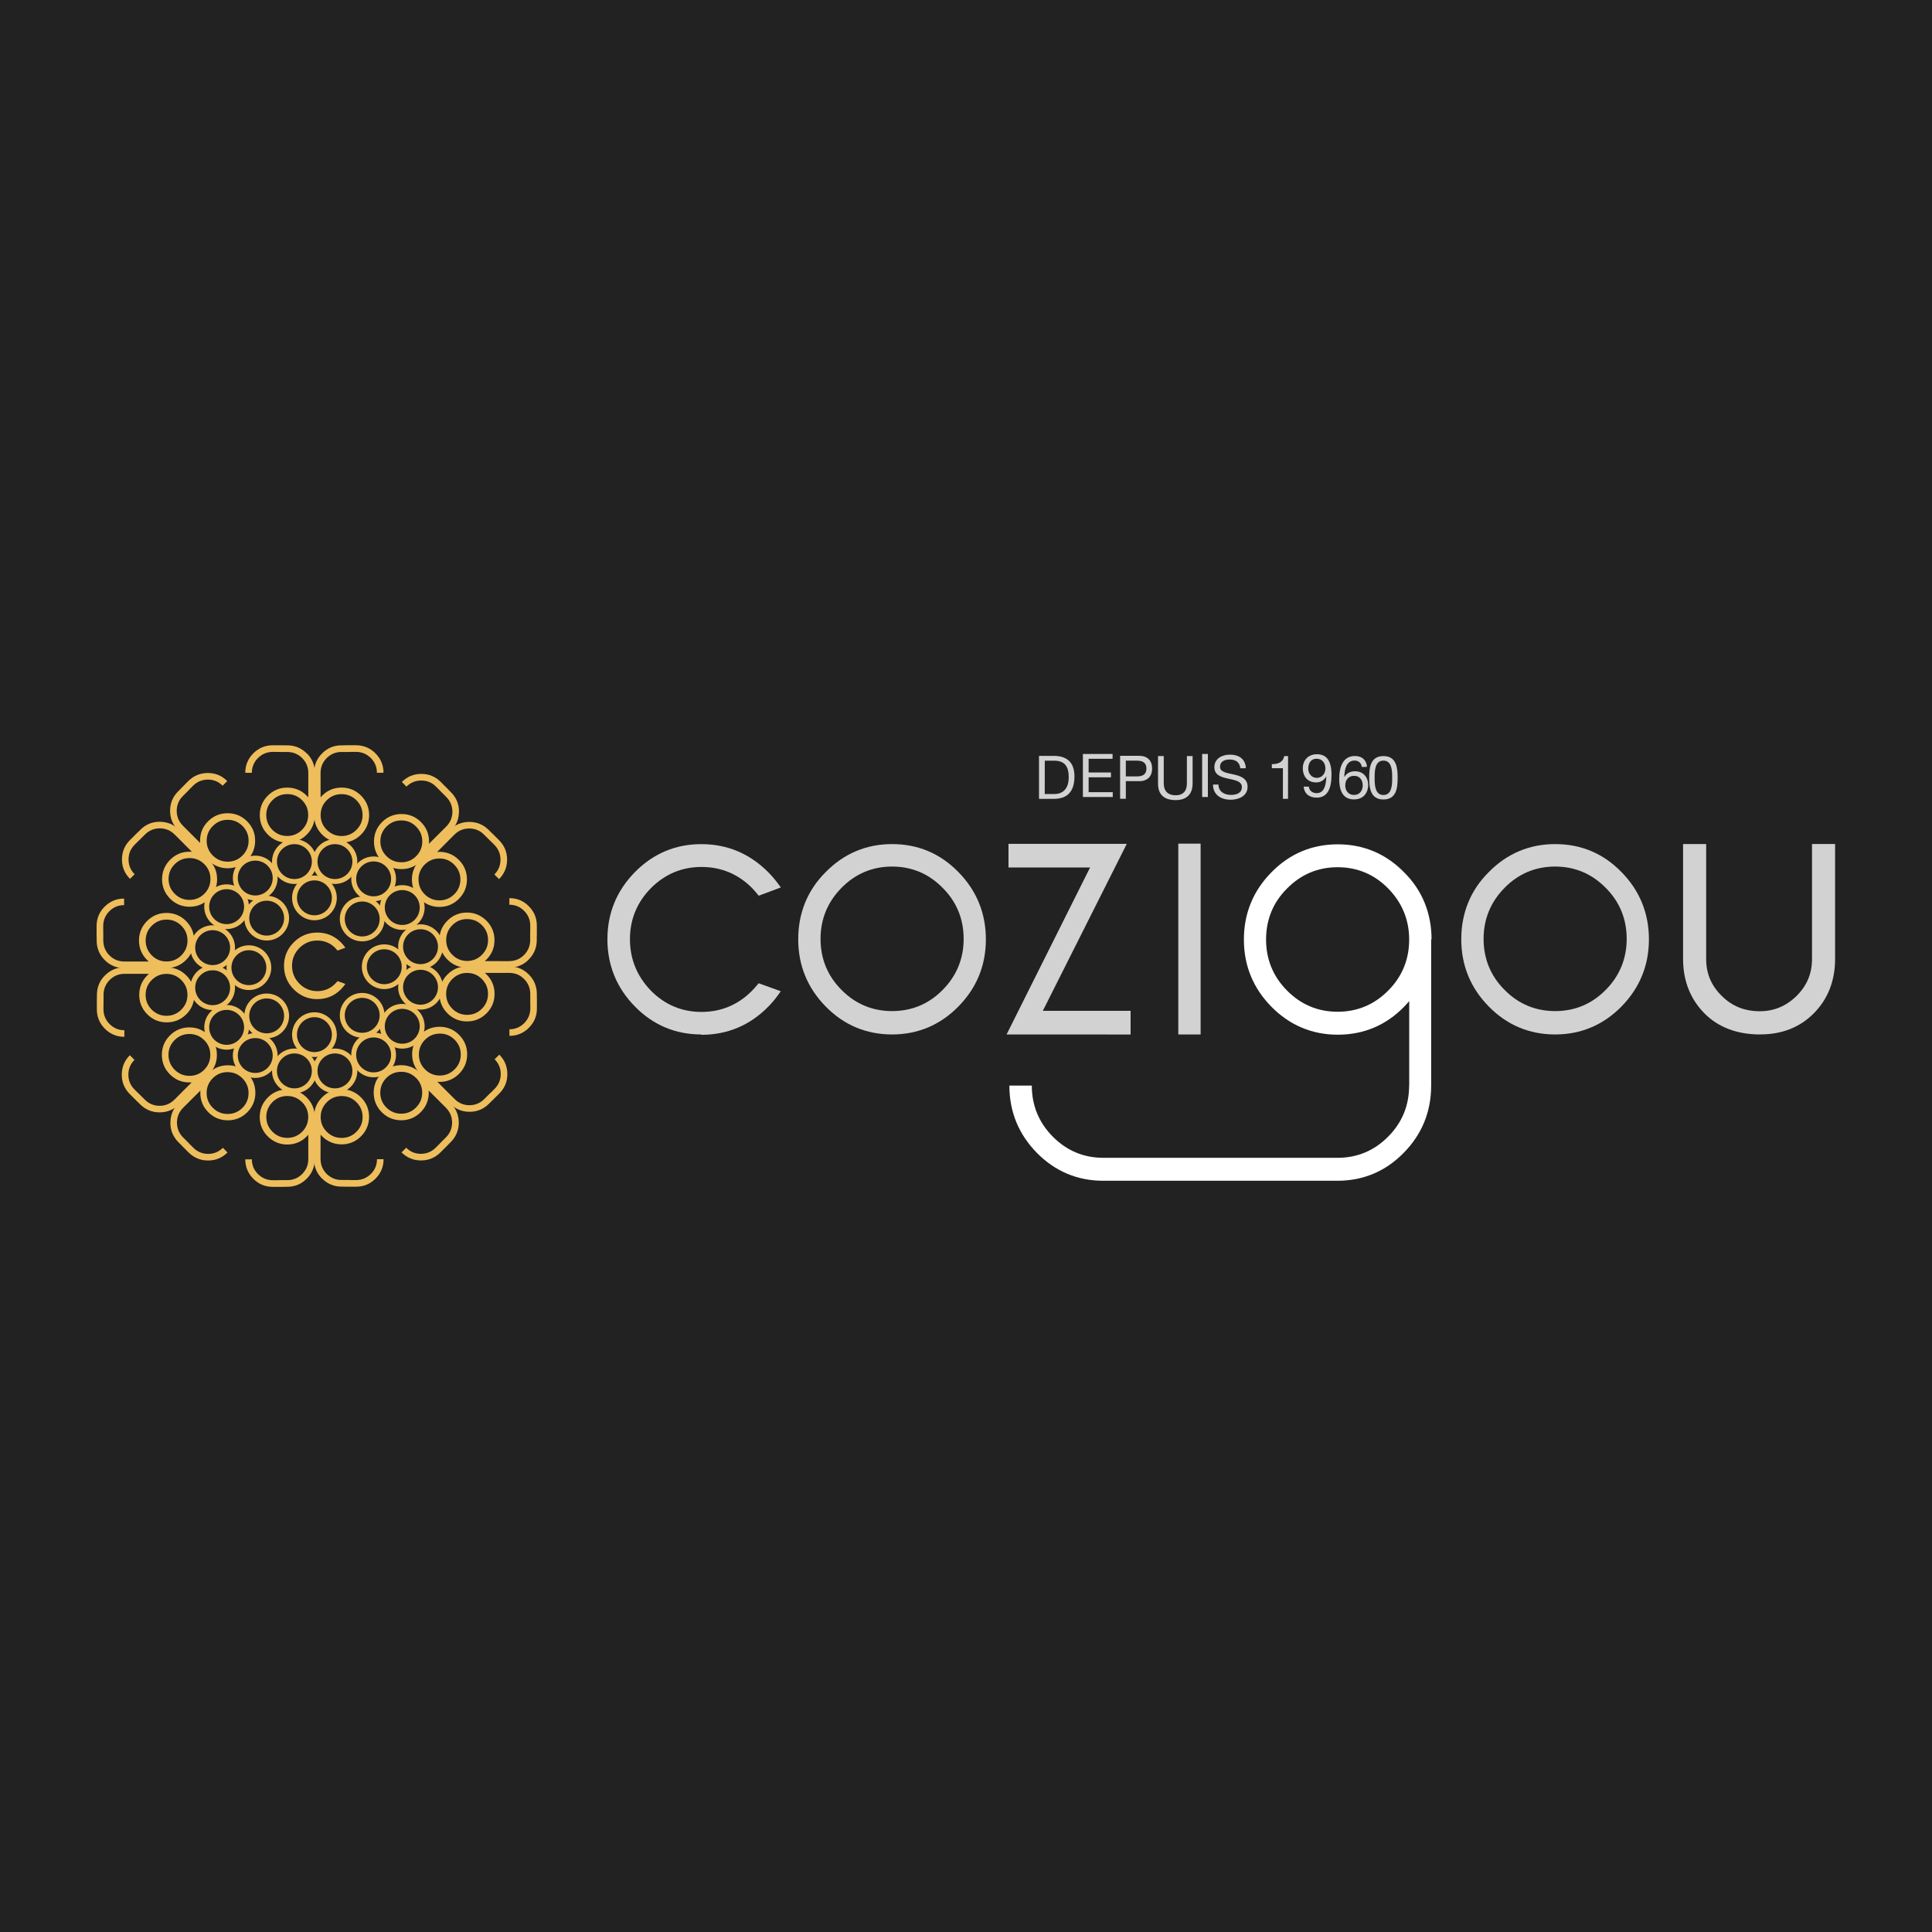 <svg xmlns="http://www.w3.org/2000/svg" xmlns:svg="http://www.w3.org/2000/svg" width="120" height="120" version="1.1" viewBox="0 0 1000 1000" id="svg3528">
  <rect x="0" y="0" width="1000" height="1000" fill="#808080" stroke="none"/>
  <defs id="defs20">
    <clipPath id="clipPath16">
      <path d="m 674,437 c -7.2,-2.29 -17.6,-8.99 -23.4,-20.3 -0.234,-0.461 -0.452,-0.929 -0.664,-1.4 h -109 c -7.28,0 -13.2,-5.9 -13.2,-13.2 v -147 c 0,-7.28 5.9,-13.2 13.2,-13.2 h 191 v 160 c 0,7.28 -5.9,13.2 -13.2,13.2 h -29.6 c -0.161,7.42 -2.57,15.3 -8.38,20.2 -1.38,1.22 -3.16,1.86 -4.94,1.86 -0.759,0 -1.52,-0.117 -2.25,-0.356" id="path2"/>
    </clipPath>
    <clipPath id="clipPath2944">
      <path d="M 0,595 H 842 V 0 H 0 Z" id="path5"/>
    </clipPath>
    <clipPath id="clipPath3032">
      <path d="m 113,228 h -1.3 c -0.609,0 -1.16,-0.246 -1.56,-0.646 -0.398,-0.399 -0.644,-0.949 -0.644,-1.56 v -21.8 c 0,-0.609 0.246,-1.16 0.644,-1.56 0.4,-0.4 0.951,-0.648 1.56,-0.648 h 28.8 v 24 c 0,0.609 -0.246,1.16 -0.645,1.56 -0.399,0.4 -0.949,0.645 -1.56,0.645 z" id="path8"/>
    </clipPath>
    <clipPath id="clipPath3150">
      <path d="m 278,228 h -1.3 c -0.61,0 -1.16,-0.246 -1.56,-0.646 -0.398,-0.399 -0.644,-0.949 -0.644,-1.56 v -21.8 c 0,-0.609 0.246,-1.16 0.644,-1.56 0.399,-0.4 0.95,-0.648 1.56,-0.648 h 28.7 v 24 c 0,0.609 -0.245,1.16 -0.644,1.56 -0.399,0.4 -0.95,0.645 -1.56,0.645 z" id="path11"/>
    </clipPath>
    <clipPath id="clipPath3268">
      <path d="m 430,228 h -1.3 c -0.608,0 -1.16,-0.246 -1.56,-0.646 -0.398,-0.399 -0.645,-0.949 -0.645,-1.56 v -21.8 c 0,-0.609 0.247,-1.16 0.645,-1.56 0.398,-0.4 0.95,-0.648 1.56,-0.648 h 28.8 v 24 c 0,0.609 -0.248,1.16 -0.646,1.56 -0.398,0.4 -0.949,0.645 -1.56,0.645 z" id="path14"/>
    </clipPath>
    <clipPath id="clipPath3386">
      <path d="M 0,595 H 842 V 0 H 0 Z" id="path17"/>
    </clipPath>
    <clipPath id="clipPath18">
      <path d="M 0,125 H 403 V 0 H 0 Z" id="path10922"/>
    </clipPath>
  </defs>
  <rect style="fill:#222222;fill-opacity:1;stroke:none;stroke-width:0;stroke-linecap:round;stroke-linejoin:bevel" id="rect4369" width="1000" height="1000" x="0.002" y="0"/>
  <style id="style10173">.st0{fill:#fff}.st1{stroke:#fcc62b}.st1,.st2{fill:#fcc62b}.st3{fill:#fccc33}</style>
  <g clip-path="url(#clipPath18)" id="g11157" transform="matrix(2.469,0,0,-2.469,4.982,647.033)">
    <g transform="translate(48.9,75.4)" id="g10931">
      <path d="m 0,0 c 1.43,-1.42 3.75,-1.42 5.18,0 1.43,1.43 1.43,3.75 0,5.18 C 3.76,6.6 1.43,6.6 0,5.18 -1.42,3.75 -1.42,1.43 0,0 m -0.729,-0.727 c -1.83,1.83 -1.83,4.8 0,6.64 1.83,1.83 4.81,1.83 6.64,0 1.83,-1.83 1.83,-4.81 0,-6.64 -1.83,-1.83 -4.81,-1.83 -6.64,0" style="fill:#eebe5c" id="path10929"/>
    </g>
    <g transform="translate(42.9,69.4)" id="g10935">
      <path d="m 0,0 c 1.43,-1.43 3.75,-1.43 5.18,0 1.43,1.42 1.43,3.75 0,5.18 C 3.76,6.61 1.43,6.61 0,5.18 -1.42,3.75 -1.42,1.43 0,0 m -0.728,-0.732 c -1.83,1.83 -1.83,4.81 0,6.63 1.83,1.83 4.81,1.83 6.63,0 1.83,-1.82 1.83,-4.8 0,-6.63 -1.83,-1.83 -4.8,-1.83 -6.63,0" style="fill:#eebe5c" id="path10933"/>
    </g>
    <g transform="translate(51.3,67)" id="g10939">
      <path d="M 0,0 C 1.43,-1.43 3.75,-1.43 5.17,0 6.6,1.42 6.6,3.75 5.17,5.17 3.75,6.6 1.42,6.6 0,5.17 -1.42,3.74 -1.42,1.42 0,0 m -0.729,-0.732 c -1.83,1.83 -1.83,4.8 0,6.63 1.83,1.83 4.8,1.83 6.64,0 1.83,-1.83 1.83,-4.8 0,-6.63 -1.83,-1.83 -4.8,-1.83 -6.64,0" style="fill:#eebe5c" id="path10937"/>
    </g>
    <g transform="translate(42.6,82.7)" id="g10943">
      <path d="M 0,0 C -0.858,0.85 -1.29,1.89 -1.29,3.09 -1.29,4.3 -0.854,5.35 0,6.2 0.853,7.055 1.9,7.5 3.1,7.5 4.3,7.503 5.35,7.072 6.21,6.22 7.063,5.369 7.5,4.32 7.5,3.12 7.5,1.91 7.07,0.87 6.21,0.01 5.358,-0.843 4.31,-1.28 3.11,-1.28 1.9,-1.28 0.86,-0.855 0,0.01 m -7.25,5.28 6.27,-6.25 h 0.008 c 1.12,-1.12 2.5,-1.7 4.08,-1.7 1.59,0 2.96,0.575 4.08,1.7 1.12,1.12 1.68,2.49 1.68,4.08 0,1.59 -0.572,2.96 -1.7,4.08 -1.12,1.12 -2.5,1.68 -4.08,1.68 -1.59,0 -2.96,-0.57 -4.08,-1.69 -1.13,-1.12 -1.69,-2.5 -1.68,-4.08 0,-0.154 0.004,-0.311 0.017,-0.464 l -3.63,3.62 0.003,0.003 c -0.853,0.855 -1.29,1.9 -1.29,3.1 0,1.2 0.433,2.25 1.28,3.1 l 1.28,1.28 -0.009,0.014 0.862,0.867 c 0.858,0.855 1.9,1.29 3.11,1.3 1.2,0.003 2.25,-0.427 3.1,-1.28 l 0.969,0.974 c -1.12,1.12 -2.49,1.69 -4.07,1.69 -1.59,0 -2.96,-0.572 -4.09,-1.69 l -1.53,-1.54 0.012,-0.009 -0.619,-0.614 c -1.12,-1.12 -1.69,-2.5 -1.68,-4.08 0.003,-1.59 0.572,-2.95 1.69,-4.08" style="fill:#eebe5c" id="path10941"/>
    </g>
    <g transform="translate(42.1,77.8)" id="g10947">
      <path d="m 0,0 c 0.002,-1.21 -0.43,-2.26 -1.29,-3.11 -0.855,-0.85 -1.9,-1.29 -3.11,-1.28 -1.21,0 -2.25,0.437 -3.1,1.29 -0.855,0.853 -1.28,1.9 -1.28,3.1 0.003,1.21 0.44,2.25 1.3,3.1 0.853,0.852 1.89,1.28 3.1,1.28 1.21,0 2.25,-0.433 3.1,-1.28 C -0.427,2.242 0,1.2 0,-0.01 m -10.6,12 c -1.6,0.01 -2.97,-0.555 -4.09,-1.68 l -0.618,-0.619 -0.013,0.012 -1.53,-1.53 c -1.13,-1.12 -1.7,-2.5 -1.7,-4.08 -0.002,-1.58 0.566,-2.95 1.69,-4.08 l 0.974,0.974 c -0.851,0.855 -1.28,1.9 -1.28,3.1 0.002,1.21 0.439,2.25 1.29,3.1 l 0.867,0.865 0.013,-0.009 1.28,1.28 c 0.856,0.85 1.9,1.28 3.1,1.29 1.21,0 2.25,-0.434 3.1,-1.29 l 0.006,0.004 3.62,-3.63 C -4.04,5.712 -4.2,5.712 -4.354,5.712 c -1.59,0.007 -2.96,-0.558 -4.09,-1.68 -1.12,-1.12 -1.69,-2.49 -1.7,-4.08 0,-1.59 0.569,-2.96 1.68,-4.08 1.12,-1.13 2.5,-1.7 4.08,-1.7 1.59,0 2.96,0.563 4.08,1.68 1.12,1.12 1.7,2.5 1.7,4.09 0,1.58 -0.573,2.96 -1.69,4.08 -0.002,0.003 -0.004,0.003 -0.004,0.003 l -6.26,6.27 c -1.12,1.12 -2.49,1.69 -4.07,1.69" style="fill:#eebe5c" id="path10945"/>
    </g>
    <g transform="translate(78.9,80.4)" id="g10951">
      <path d="m 0,0 c -1.43,1.43 -3.75,1.43 -5.18,0 -1.43,-1.42 -1.43,-3.75 0,-5.18 1.42,-1.42 3.75,-1.42 5.18,0 1.43,1.43 1.43,3.75 0,5.18 m -5.91,-5.9 c -1.83,1.83 -1.83,4.81 0,6.64 1.83,1.83 4.81,1.83 6.64,0 1.83,-1.83 1.83,-4.81 0,-6.64 -1.83,-1.83 -4.81,-1.83 -6.64,0" style="fill:#eebe5c" id="path10949"/>
    </g>
    <g transform="translate(84.9,74.4)" id="g10955">
      <path d="m 0,0 c -1.43,1.42 -3.75,1.42 -5.18,0 -1.43,-1.43 -1.43,-3.75 0,-5.18 1.42,-1.42 3.75,-1.42 5.18,0 1.43,1.43 1.43,3.75 0,5.18 m -5.91,-5.91 c -1.83,1.83 -1.83,4.81 0,6.64 1.83,1.83 4.81,1.83 6.64,0 1.83,-1.83 1.83,-4.81 0,-6.64 -1.83,-1.83 -4.8,-1.83 -6.64,0" style="fill:#eebe5c" id="path10953"/>
    </g>
    <g transform="translate(76.5,72)" id="g10959">
      <path d="m 0,0 c -1.43,1.43 -3.75,1.43 -5.18,0 -1.42,-1.42 -1.42,-3.75 0,-5.18 1.43,-1.43 3.75,-1.43 5.18,0 1.43,1.43 1.43,3.75 0,5.18 m -5.91,-5.91 c -1.83,1.83 -1.83,4.8 0,6.63 1.83,1.83 4.8,1.83 6.64,0 1.83,-1.83 1.83,-4.8 0,-6.63 -1.83,-1.83 -4.8,-1.83 -6.64,0" style="fill:#eebe5c" id="path10957"/>
    </g>
    <g transform="translate(82.1,81.3)" id="g10963">
      <path d="m 0,0 c -1.2,-0.003 -2.25,0.432 -3.1,1.29 -0.855,0.857 -1.28,1.9 -1.28,3.1 0.002,1.21 0.437,2.25 1.29,3.1 0.86,0.855 1.9,1.28 3.11,1.28 C 1.23,8.768 2.27,8.333 3.12,7.47 3.973,6.615 4.41,5.57 4.41,4.37 4.41,3.17 3.978,2.12 3.12,1.27 2.267,0.417 1.22,-0.01 0.01,-0.01 m 12.1,10.6 c 0.004,1.59 -0.561,2.96 -1.69,4.09 l -0.617,0.615 0.01,0.008 -1.53,1.53 c -1.12,1.12 -2.5,1.7 -4.08,1.69 -1.58,0.003 -2.95,-0.57 -4.08,-1.69 l 0.974,-0.976 c 0.852,0.858 1.9,1.28 3.1,1.28 1.21,0 2.25,-0.438 3.1,-1.29 l 0.865,-0.87 -0.009,-0.005 1.28,-1.28 c 0.85,-0.856 1.28,-1.9 1.29,-3.1 0,-1.2 -0.438,-2.25 -1.29,-3.1 L 9.435,7.489 5.805,3.869 c 0.012,0.151 0.02,0.314 0.02,0.463 0.005,1.59 -0.563,2.96 -1.69,4.09 -1.12,1.12 -2.49,1.69 -4.07,1.69 -1.59,0 -2.96,-0.563 -4.08,-1.68 -1.13,-1.12 -1.7,-2.5 -1.7,-4.09 -0.005,-1.59 0.565,-2.96 1.68,-4.08 1.12,-1.13 2.5,-1.7 4.08,-1.7 1.59,0 2.96,0.573 4.08,1.7 H 4.13 l 6.27,6.26 c 1.12,1.12 1.69,2.49 1.69,4.08" style="fill:#eebe5c" id="path10961"/>
    </g>
    <g transform="translate(87,80.8)" id="g10967">
      <path d="M 0,0 C 0.853,0.858 1.9,1.29 3.1,1.29 4.3,1.29 5.35,0.855 6.2,0 7.058,-0.857 7.49,-1.9 7.5,-3.1 7.502,-4.3 7.072,-5.35 6.22,-6.2 5.368,-7.053 4.33,-7.49 3.12,-7.49 1.91,-7.494 0.86,-7.062 0.01,-6.21 c -0.85,0.852 -1.29,1.9 -1.29,3.1 C -1.283,-1.9 -0.852,-0.86 0,0 M 5.29,7.25 -0.97,0.98 c 0,0 -0.003,-0.006 -0.005,-0.006 -1.12,-1.12 -1.69,-2.5 -1.69,-4.08 0,-1.58 0.57,-2.96 1.69,-4.08 1.13,-1.12 2.5,-1.68 4.08,-1.68 1.58,0 2.96,0.572 4.08,1.7 1.12,1.12 1.69,2.49 1.69,4.08 -0.01,1.59 -0.577,2.96 -1.7,4.08 -1.12,1.12 -2.5,1.69 -4.08,1.69 -0.16,0 -0.312,-0.01 -0.467,-0.02 l 3.62,3.63 V 6.291 c 0.857,0.855 1.9,1.29 3.11,1.29 1.21,-0.003 2.25,-0.433 3.1,-1.29 l 1.28,-1.28 0.009,0.01 0.868,-0.865 c 0.852,-0.856 1.29,-1.9 1.29,-3.11 0.005,-1.2 -0.43,-2.25 -1.28,-3.11 l 0.976,-0.971 c 1.12,1.12 1.69,2.5 1.69,4.08 0.003,1.59 -0.57,2.96 -1.7,4.09 l -1.53,1.53 -0.01,-0.011 -0.613,0.613 c -1.13,1.13 -2.5,1.69 -4.09,1.69 -1.58,0 -2.95,-0.574 -4.07,-1.7" style="fill:#eebe5c" id="path10965"/>
    </g>
    <g transform="translate(48.9,38.2)" id="g10971">
      <path d="m 0,0 c 1.43,-1.43 3.75,-1.43 5.18,0 1.43,1.43 1.43,3.75 0,5.18 C 3.76,6.6 1.43,6.6 0,5.18 -1.42,3.75 -1.42,1.43 0,0 m 5.91,5.91 c 1.83,-1.83 1.83,-4.81 0,-6.64 -1.83,-1.84 -4.81,-1.84 -6.64,0 -1.83,1.83 -1.83,4.81 0,6.64 1.83,1.83 4.81,1.83 6.64,0" style="fill:#eebe5c" id="path10969"/>
    </g>
    <g transform="translate(42.9,44.1)" id="g10975">
      <path d="m 0,0 c 1.43,-1.43 3.75,-1.43 5.18,0 1.43,1.43 1.43,3.75 0,5.18 C 3.76,6.61 1.43,6.61 0,5.18 -1.42,3.75 -1.42,1.43 0,0 m 5.91,5.91 c 1.83,-1.83 1.83,-4.8 0,-6.63 -1.83,-1.83 -4.8,-1.83 -6.63,0 -1.83,1.83 -1.83,4.8 0,6.63 1.83,1.83 4.81,1.83 6.63,0" style="fill:#eebe5c" id="path10973"/>
    </g>
    <g transform="translate(51.3,46.5)" id="g10979">
      <path d="M 0,0 C 1.43,-1.42 3.75,-1.42 5.17,0 6.6,1.43 6.6,3.75 5.17,5.18 3.75,6.61 1.42,6.61 0,5.18 -1.42,3.75 -1.42,1.43 0,0 m 5.91,5.91 c 1.83,-1.83 1.83,-4.81 0,-6.64 -1.83,-1.83 -4.8,-1.83 -6.64,0 -1.83,1.83 -1.83,4.81 0,6.64 1.83,1.83 4.8,1.83 6.64,0" style="fill:#eebe5c" id="path10977"/>
    </g>
    <g transform="translate(45.7,37.3)" id="g10983">
      <path d="M 0,0 C 1.21,0 2.25,-0.435 3.1,-1.29 3.955,-2.146 4.39,-3.19 4.39,-4.39 4.387,-5.6 3.955,-6.65 3.1,-7.5 2.242,-8.348 1.2,-8.77 -0.01,-8.77 c -1.2,0 -2.25,0.437 -3.1,1.3 -0.856,0.852 -1.29,1.9 -1.29,3.1 0,1.21 0.433,2.25 1.29,3.1 0.852,0.853 1.9,1.28 3.11,1.28 m -12,-10.6 c -0.007,-1.58 0.559,-2.96 1.68,-4.09 l 0.618,-0.614 -0.012,-0.01 1.53,-1.53 c 1.13,-1.12 2.5,-1.69 4.09,-1.69 1.58,-0.004 2.96,0.569 4.07,1.69 l -0.969,0.976 c -0.854,-0.853 -1.9,-1.28 -3.1,-1.28 -1.2,0.008 -2.25,0.443 -3.11,1.3 l -0.862,0.865 0.009,0.01 -1.28,1.28 c -0.851,0.853 -1.28,1.9 -1.28,3.1 0,1.21 0.432,2.25 1.28,3.1 l -0.002,0.004 3.63,3.62 c -0.012,-0.154 -0.016,-0.311 -0.016,-0.468 -0.008,-1.58 0.557,-2.96 1.68,-4.08 1.12,-1.12 2.49,-1.69 4.08,-1.69 1.58,0 2.96,0.565 4.08,1.68 1.12,1.12 1.7,2.5 1.7,4.08 0.002,1.59 -0.565,2.97 -1.68,4.09 -1.12,1.12 -2.5,1.69 -4.08,1.69 -1.58,0 -2.96,-0.57 -4.08,-1.69 h -0.007 l -6.27,-6.26 c -1.12,-1.12 -1.69,-2.5 -1.69,-4.08" style="fill:#eebe5c" id="path10981"/>
    </g>
    <g transform="translate(40.8,37.8)" id="g10987">
      <path d="m 0,0 c -0.853,-0.853 -1.9,-1.28 -3.1,-1.28 -1.21,0.003 -2.25,0.433 -3.1,1.28 -0.857,0.857 -1.29,1.9 -1.3,3.1 -0.004,1.21 0.425,2.25 1.28,3.11 0.85,0.853 1.9,1.29 3.1,1.29 1.21,0.001 2.25,-0.436 3.11,-1.29 C 0.845,5.365 1.28,4.31 1.27,3.11 1.272,1.9 0.845,0.86 -0.01,0 m -5.29,-7.24 6.26,6.27 c 0,0 0.002,0 0.005,0.003 1.12,1.12 1.69,2.5 1.69,4.08 0,1.58 -0.572,2.96 -1.7,4.08 -1.12,1.12 -2.49,1.69 -4.08,1.69 -1.58,-0.003 -2.96,-0.57 -4.08,-1.7 -1.12,-1.12 -1.68,-2.49 -1.68,-4.08 0.007,-1.59 0.572,-2.96 1.7,-4.08 1.12,-1.12 2.5,-1.69 4.09,-1.68 0.155,0 0.314,0 0.464,0.016 l -3.62,-3.63 -0.005,0.005 c -0.853,-0.858 -1.9,-1.29 -3.1,-1.29 -1.21,0 -2.25,0.435 -3.1,1.29 l -1.28,1.27 -0.012,-0.008 -0.868,0.868 c -0.855,0.855 -1.29,1.9 -1.29,3.1 -0.002,1.21 0.427,2.25 1.28,3.11 L -15.6,3.046 c -1.12,-1.12 -1.69,-2.49 -1.69,-4.08 -0.003,-1.59 0.568,-2.96 1.7,-4.08 l 1.53,-1.53 0.012,0.004 0.619,-0.611 c 1.12,-1.12 2.5,-1.69 4.09,-1.68 1.58,0 2.95,0.567 4.07,1.69" style="fill:#eebe5c" id="path10985"/>
    </g>
    <g transform="translate(78.9,43.5)" id="g10991">
      <path d="m 0,0 c -1.43,1.43 -3.75,1.43 -5.18,0 -1.43,-1.42 -1.43,-3.75 0,-5.18 1.42,-1.43 3.75,-1.43 5.18,0 1.43,1.42 1.43,3.75 0,5.18 m 0.727,0.731 c 1.83,-1.83 1.83,-4.81 0,-6.64 -1.83,-1.83 -4.81,-1.83 -6.64,0 -1.83,1.83 -1.83,4.81 0,6.64 1.83,1.83 4.81,1.83 6.64,0" style="fill:#eebe5c" id="path10989"/>
    </g>
    <g transform="translate(84.9,49.5)" id="g10995">
      <path d="m 0,0 c -1.43,1.43 -3.75,1.43 -5.18,0 -1.43,-1.43 -1.43,-3.75 0,-5.17 1.42,-1.43 3.75,-1.43 5.18,0 1.43,1.42 1.43,3.75 0,5.17 m 0.729,0.732 c 1.83,-1.83 1.83,-4.81 0,-6.63 -1.83,-1.83 -4.8,-1.83 -6.64,0 -1.83,1.83 -1.83,4.81 0,6.63 1.83,1.83 4.81,1.83 6.64,0" style="fill:#eebe5c" id="path10993"/>
    </g>
    <g transform="translate(76.5,51.8)" id="g10999">
      <path d="m 0,0 c -1.43,1.43 -3.75,1.43 -5.18,0 -1.42,-1.42 -1.42,-3.75 0,-5.18 1.43,-1.43 3.75,-1.43 5.18,0 1.43,1.43 1.43,3.75 0,5.18 m 0.729,0.734 c 1.83,-1.83 1.83,-4.81 0,-6.64 -1.83,-1.83 -4.8,-1.83 -6.64,0 -1.83,1.83 -1.83,4.8 0,6.64 1.83,1.83 4.8,1.83 6.64,0" style="fill:#eebe5c" id="path10997"/>
    </g>
    <g transform="translate(85.2,36.1)" id="g11003">
      <path d="m 0,0 c 0.855,-0.855 1.29,-1.9 1.29,-3.11 0,-1.2 -0.435,-2.24 -1.29,-3.1 -0.853,-0.862 -1.89,-1.3 -3.1,-1.3 -1.2,0 -2.25,0.428 -3.11,1.28 -0.851,0.853 -1.29,1.9 -1.29,3.11 0,1.2 0.43,2.25 1.28,3.1 0.853,0.858 1.9,1.29 3.1,1.29 1.21,0.004 2.26,-0.428 3.11,-1.28 M 7.24,-5.3 0.97,0.96 H 0.964 c -1.12,1.12 -2.5,1.7 -4.08,1.7 -1.58,0 -2.96,-0.573 -4.08,-1.7 -1.12,-1.12 -1.69,-2.49 -1.68,-4.08 0,-1.58 0.572,-2.96 1.7,-4.09 1.12,-1.12 2.5,-1.68 4.08,-1.68 1.58,0.003 2.96,0.573 4.07,1.69 1.13,1.13 1.69,2.5 1.69,4.09 0,0.152 -0.007,0.311 -0.02,0.464 l 3.63,-3.62 -0.002,-0.005 c 0.852,-0.853 1.29,-1.9 1.29,-3.1 -0.005,-1.2 -0.438,-2.25 -1.29,-3.1 l -1.28,-1.28 0.009,-0.009 -0.864,-0.865 c -0.856,-0.853 -1.9,-1.29 -3.1,-1.3 -1.2,-0.002 -2.25,0.424 -3.1,1.28 l -0.974,-0.977 c 1.12,-1.12 2.49,-1.69 4.08,-1.69 1.59,-0.002 2.96,0.568 4.09,1.7 l 1.53,1.52 -0.009,0.012 0.616,0.616 c 1.12,1.12 1.69,2.5 1.69,4.08 -0.006,1.58 -0.575,2.96 -1.69,4.08" style="fill:#eebe5c" id="path11001"/>
    </g>
    <g transform="translate(85.8,41)" id="g11007">
      <path d="M 0,0 C -0.002,1.21 0.437,2.25 1.29,3.1 2.142,3.953 3.19,4.38 4.4,4.38 5.61,4.38 6.65,3.945 7.5,3.09 8.353,2.232 8.78,1.19 8.78,-0.02 8.775,-1.23 8.341,-2.27 7.48,-3.12 6.627,-3.971 5.58,-4.41 4.38,-4.41 3.17,-4.41 2.13,-3.977 1.28,-3.12 0.425,-2.265 0,-1.22 0,-0.01 m 10.6,-12 c 1.59,-0.008 2.97,0.558 4.09,1.69 l 0.613,0.614 0.01,-0.005 1.53,1.52 c 1.13,1.12 1.7,2.5 1.7,4.08 0.002,1.59 -0.568,2.96 -1.69,4.08 l -0.976,-0.97 c 0.851,-0.857 1.29,-1.9 1.28,-3.11 -0.003,-1.2 -0.443,-2.25 -1.3,-3.1 l -0.867,-0.867 -0.01,0.014 -1.28,-1.28 c -0.853,-0.852 -1.89,-1.28 -3.1,-1.29 -1.2,0 -2.25,0.427 -3.11,1.29 v -0.007 l -3.62,3.63 c 0.155,-0.012 0.308,-0.019 0.467,-0.019 1.58,-0.003 2.96,0.565 4.08,1.69 1.12,1.12 1.69,2.49 1.7,4.08 0,1.59 -0.57,2.96 -1.69,4.08 -1.12,1.13 -2.5,1.7 -4.08,1.7 -1.59,0.002 -2.96,-0.565 -4.08,-1.68 -1.12,-1.12 -1.69,-2.5 -1.69,-4.08 0,-1.58 0.57,-2.96 1.69,-4.09 h 0.005 l 6.26,-6.27 c 1.12,-1.12 2.49,-1.7 4.07,-1.7" style="fill:#eebe5c" id="path11005"/>
    </g>
    <g transform="translate(59.7,85.1)" id="g11011">
      <path d="m 0,0 c -2.02,0 -3.66,-1.64 -3.66,-3.66 0,-2.02 1.64,-3.66 3.66,-3.66 2.02,0 3.66,1.64 3.66,3.66 C 3.66,-1.64 2.02,0 0,0 m 0,-8.35 c -2.58,0 -4.69,2.11 -4.69,4.7 0,2.59 2.11,4.69 4.69,4.69 2.59,0 4.69,-2.1 4.69,-4.69 0,-2.59 -2.11,-4.7 -4.69,-4.7" style="fill:#eebe5c" id="path11009"/>
    </g>
    <g transform="translate(68.2,85.1)" id="g11015">
      <path d="m 0,0 c -2.02,0 -3.66,-1.64 -3.66,-3.66 0,-2.02 1.64,-3.66 3.66,-3.66 2.02,0 3.66,1.64 3.66,3.66 C 3.66,-1.64 2.02,0 0,0 m 0,-8.35 c -2.59,0 -4.69,2.11 -4.69,4.7 0,2.59 2.1,4.69 4.69,4.69 2.59,0 4.69,-2.1 4.69,-4.69 0,-2.59 -2.1,-4.7 -4.69,-4.7" style="fill:#eebe5c" id="path11013"/>
    </g>
    <g transform="translate(63.9,77.5)" id="g11019">
      <path d="m 0,0 c -2.02,0 -3.66,-1.64 -3.66,-3.66 0,-2.02 1.64,-3.66 3.66,-3.66 2.02,0 3.66,1.64 3.66,3.66 C 3.66,-1.64 2.02,0 0,0 m 0,-8.36 c -2.59,0 -4.69,2.1 -4.69,4.69 0,2.59 2.11,4.69 4.69,4.69 2.58,0 4.69,-2.1 4.69,-4.69 0,-2.59 -2.1,-4.69 -4.69,-4.69" style="fill:#eebe5c" id="path11017"/>
    </g>
    <g transform="translate(61.3,88.1)" id="g11023">
      <path d="m 0,0 c -0.853,-0.853 -1.9,-1.29 -3.11,-1.29 -1.21,0 -2.25,0.435 -3.11,1.29 -0.85,0.852 -1.28,1.9 -1.28,3.11 0.002,1.21 0.438,2.25 1.3,3.1 0.853,0.851 1.9,1.28 3.11,1.28 1.21,0 2.25,-0.433 3.1,-1.28 C 0.863,5.357 1.29,4.32 1.29,3.11 1.29,1.9 0.855,0.86 0,0.01 m 0.993,16 c -1.12,1.13 -2.49,1.7 -4.08,1.7 l -0.871,0.002 v 0.014 h -2.17 c -1.59,0 -2.96,-0.567 -4.08,-1.69 -1.12,-1.12 -1.69,-2.49 -1.69,-4.08 h 1.38 c 0,1.21 0.435,2.25 1.29,3.1 0.854,0.845 1.9,1.28 3.11,1.28 l 1.23,-0.005 v -0.014 h 1.81 c 1.21,-0.003 2.25,-0.433 3.11,-1.28 0.85,-0.852 1.28,-1.9 1.28,-3.1 H 1.317 L 1.312,6.807 C 1.213,6.927 1.107,7.041 0.993,7.15 c -1.12,1.13 -2.49,1.69 -4.08,1.7 -1.58,0 -2.96,-0.565 -4.08,-1.68 -1.12,-1.12 -1.69,-2.49 -1.69,-4.07 -0.002,-1.6 0.569,-2.97 1.69,-4.09 1.12,-1.13 2.49,-1.69 4.08,-1.7 1.59,-0.003 2.96,0.57 4.08,1.69 1.12,1.12 1.69,2.5 1.69,4.09 v 0.005 l 0.007,8.86 c 0,1.58 -0.56,2.96 -1.68,4.08" style="fill:#eebe5c" id="path11021"/>
    </g>
    <g transform="translate(65.2,91.2)" id="g11027">
      <path d="M 0,0 C -0.002,1.21 0.43,2.25 1.28,3.1 2.13,3.951 3.18,4.38 4.39,4.38 5.59,4.38 6.64,3.955 7.5,3.1 8.356,2.247 8.79,1.21 8.79,0 8.794,-1.21 8.357,-2.25 7.5,-3.11 6.652,-3.968 5.61,-4.4 4.4,-4.4 3.2,-4.4 2.15,-3.966 1.29,-3.11 0.435,-2.261 0,-1.21 0,-0.01 m -1.38,8.86 0.007,-8.86 v -0.005 c 0.003,-1.59 0.568,-2.97 1.69,-4.09 1.12,-1.12 2.49,-1.69 4.08,-1.69 1.58,0.007 2.96,0.573 4.08,1.7 1.12,1.13 1.69,2.5 1.69,4.09 -0.002,1.58 -0.574,2.95 -1.7,4.08 -1.12,1.12 -2.5,1.68 -4.08,1.68 C 2.797,5.75 1.427,5.185 0.307,4.055 0.195,3.946 0.091,3.832 -0.01,3.712 l -0.008,5.13 h 0.008 c -0.005,1.21 0.432,2.25 1.28,3.1 0.853,0.85 1.9,1.28 3.1,1.28 h 1.8 v 0.014 l 1.23,0.005 c 1.21,0 2.25,-0.432 3.11,-1.28 0.852,-0.852 1.29,-1.89 1.29,-3.1 h 1.38 c -0.002,1.58 -0.573,2.96 -1.69,4.08 -1.12,1.12 -2.5,1.69 -4.08,1.69 H 5.25 V 14.617 L 4.378,14.614 c -1.59,0 -2.96,-0.573 -4.08,-1.7 -1.12,-1.12 -1.68,-2.49 -1.68,-4.08" style="fill:#eebe5c" id="path11025"/>
    </g>
    <g transform="translate(68.2,33.9)" id="g11031">
      <path d="M 0,0 C 2.02,0 3.66,1.64 3.66,3.66 3.66,5.68 2.02,7.32 0,7.32 -2.02,7.32 -3.66,5.68 -3.66,3.66 -3.66,1.64 -2.02,0 0,0 m 0,8.35 c 2.59,0 4.69,-2.11 4.69,-4.7 0,-2.59 -2.1,-4.69 -4.69,-4.69 -2.59,0 -4.69,2.1 -4.69,4.69 0,2.59 2.1,4.7 4.69,4.7" style="fill:#eebe5c" id="path11029"/>
    </g>
    <g transform="translate(59.7,33.9)" id="g11035">
      <path d="M 0,0 C 2.02,0 3.66,1.64 3.66,3.66 3.66,5.68 2.02,7.32 0,7.32 -2.02,7.32 -3.66,5.68 -3.66,3.66 -3.66,1.64 -2.02,0 0,0 m 0,8.35 c 2.59,0 4.69,-2.11 4.69,-4.7 0,-2.59 -2.1,-4.69 -4.69,-4.69 -2.58,0 -4.69,2.1 -4.69,4.69 0,2.59 2.11,4.7 4.69,4.7" style="fill:#eebe5c" id="path11033"/>
    </g>
    <g transform="translate(63.9,41.5)" id="g11039">
      <path d="M 0,0 C 2.02,0 3.66,1.64 3.66,3.66 3.66,5.68 2.02,7.32 0,7.32 -2.02,7.32 -3.66,5.68 -3.66,3.66 -3.66,1.64 -2.02,0 0,0 m 0,8.35 c 2.59,0 4.69,-2.11 4.69,-4.69 0,-2.58 -2.1,-4.69 -4.69,-4.69 -2.59,0 -4.69,2.11 -4.69,4.69 0,2.58 2.1,4.69 4.69,4.69" style="fill:#eebe5c" id="path11037"/>
    </g>
    <g transform="translate(66.5,31)" id="g11043">
      <path d="M 0,0 C 0.853,0.855 1.9,1.29 3.11,1.29 4.32,1.29 5.36,0.853 6.21,0 7.065,-0.858 7.5,-1.9 7.5,-3.11 7.496,-4.32 7.061,-5.35 6.2,-6.21 5.345,-7.065 4.3,-7.49 3.09,-7.49 c -1.2,0 -2.25,0.432 -3.1,1.28 -0.855,0.855 -1.29,1.89 -1.28,3.1 0,1.21 0.437,2.25 1.29,3.11 m -0.993,-16 c 1.12,-1.13 2.49,-1.7 4.08,-1.7 l 0.868,-0.004 v -0.011 h 2.17 c 1.59,-0.003 2.96,0.563 4.08,1.69 1.12,1.12 1.69,2.49 1.69,4.08 h -1.38 c 0,-1.21 -0.436,-2.25 -1.29,-3.1 -0.854,-0.845 -1.9,-1.28 -3.11,-1.28 h -1.23 v 0.018 h -1.81 c -1.21,0 -2.25,0.434 -3.11,1.28 -0.851,0.855 -1.28,1.9 -1.28,3.11 h -0.008 l 0.008,5.12 c 0.097,-0.118 0.205,-0.229 0.319,-0.343 1.12,-1.12 2.49,-1.69 4.08,-1.7 1.58,-0.002 2.96,0.568 4.08,1.69 1.12,1.12 1.69,2.49 1.69,4.07 0.002,1.59 -0.563,2.97 -1.69,4.09 -1.12,1.12 -2.49,1.7 -4.08,1.7 -1.59,0.003 -2.96,-0.563 -4.08,-1.69 -1.12,-1.12 -1.69,-2.5 -1.69,-4.09 v -0.007 l -0.01,-8.85 c 0,-1.59 0.563,-2.96 1.68,-4.08" style="fill:#eebe5c" id="path11041"/>
    </g>
    <g transform="translate(62.6,27.9)" id="g11047">
      <path d="m 0,0 c 0.002,-1.21 -0.43,-2.25 -1.28,-3.1 -0.85,-0.85 -1.9,-1.28 -3.1,-1.28 -1.21,0 -2.25,0.423 -3.11,1.28 -0.86,0.856 -1.3,1.89 -1.3,3.1 -0.002,1.2 0.433,2.25 1.28,3.11 0.855,0.855 1.9,1.29 3.11,1.29 1.2,0 2.25,-0.432 3.11,-1.29 C -0.435,2.258 0,1.21 0,0 m 1.38,-8.86 -0.008,8.85 v 0.007 c -0.004,1.59 -0.569,2.97 -1.69,4.09 -1.12,1.12 -2.5,1.69 -4.08,1.69 -1.58,0 -2.96,-0.573 -4.08,-1.7 -1.12,-1.13 -1.69,-2.5 -1.69,-4.09 0.002,-1.58 0.575,-2.95 1.7,-4.07 1.13,-1.12 2.5,-1.69 4.08,-1.69 1.59,0.004 2.96,0.572 4.08,1.7 0.114,0.113 0.218,0.224 0.319,0.343 L 0.016,-8.85 H 0.011 c 0.003,-1.21 -0.433,-2.25 -1.29,-3.11 -0.851,-0.848 -1.9,-1.28 -3.1,-1.28 h -1.81 v -0.018 h -1.23 c -1.21,0 -2.25,0.433 -3.11,1.28 -0.853,0.849 -1.29,1.89 -1.29,3.1 h -1.38 c 0.004,-1.58 0.574,-2.96 1.69,-4.08 1.12,-1.13 2.49,-1.69 4.08,-1.69 h 2.16 v 0.01 l 0.873,0.004 c 1.59,0 2.96,0.573 4.08,1.7 1.12,1.12 1.68,2.5 1.68,4.08" style="fill:#eebe5c" id="path11045"/>
    </g>
    <g transform="translate(38.9,55)" id="g11051">
      <path d="m 0,0 c 0,-2.02 1.64,-3.66 3.66,-3.66 2.02,0 3.66,1.64 3.66,3.66 0,2.02 -1.64,3.66 -3.66,3.66 C 1.64,3.66 0,2.01 0,0 m 8.35,0 c 0,-2.58 -2.11,-4.69 -4.69,-4.69 -2.59,0 -4.69,2.11 -4.69,4.69 0,2.59 2.1,4.69 4.69,4.69 2.58,0 4.69,-2.1 4.69,-4.69" style="fill:#eebe5c" id="path11049"/>
    </g>
    <g transform="translate(38.9,63.4)" id="g11055">
      <path d="m 0,0 c 0,-2.02 1.64,-3.66 3.66,-3.66 2.02,0 3.66,1.64 3.66,3.66 0,2.02 -1.64,3.66 -3.66,3.66 C 1.64,3.66 0,2.02 0,0 m 8.35,0 c 0,-2.59 -2.11,-4.69 -4.69,-4.69 -2.59,0 -4.69,2.1 -4.69,4.69 0,2.59 2.1,4.69 4.69,4.69 2.58,0 4.69,-2.1 4.69,-4.69" style="fill:#eebe5c" id="path11053"/>
    </g>
    <g transform="translate(46.5,59.2)" id="g11059">
      <path d="m 0,0 c 0,-2.02 1.64,-3.66 3.66,-3.66 2.02,0 3.66,1.64 3.66,3.66 0,2.02 -1.64,3.66 -3.66,3.66 C 1.64,3.66 0,2.02 0,0 m 8.35,0 c 0,-2.58 -2.1,-4.69 -4.69,-4.69 -2.59,0 -4.69,2.1 -4.69,4.69 0,2.59 2.1,4.69 4.69,4.69 2.59,0 4.69,-2.1 4.69,-4.69" style="fill:#eebe5c" id="path11057"/>
    </g>
    <g transform="translate(36,56.6)" id="g11063">
      <path d="m 0,0 c 0.853,-0.855 1.28,-1.9 1.28,-3.1 0,-1.21 -0.432,-2.25 -1.29,-3.1 -0.856,-0.855 -1.9,-1.29 -3.1,-1.29 -1.21,0 -2.25,0.438 -3.1,1.29 -0.85,0.852 -1.28,1.9 -1.28,3.11 0,1.21 0.433,2.25 1.28,3.1 0.853,0.853 1.9,1.29 3.1,1.29 C -1.9,1.3 -0.86,0.863 0,0 m -16,0.998 c -1.13,-1.12 -1.69,-2.49 -1.7,-4.08 l -0.002,-0.87 h -0.014 v -2.16 c 0,-1.59 0.565,-2.97 1.69,-4.09 1.12,-1.13 2.49,-1.69 4.08,-1.69 v 1.38 c -1.21,0 -2.25,0.435 -3.1,1.29 -0.845,0.855 -1.28,1.9 -1.28,3.11 l 0.002,1.23 h 0.012 v 1.8 c 0.006,1.21 0.435,2.25 1.29,3.11 0.85,0.85 1.89,1.28 3.1,1.28 v 0.007 l 5.13,-0.007 C -6.912,1.211 -7.023,1.1 -7.139,0.986 c -1.12,-1.11 -1.69,-2.48 -1.69,-4.08 0,-1.58 0.57,-2.96 1.69,-4.08 1.12,-1.12 2.49,-1.69 4.08,-1.69 1.59,-0.002 2.96,0.563 4.09,1.69 1.13,1.12 1.69,2.49 1.7,4.07 0.005,1.59 -0.567,2.96 -1.69,4.08 -1.12,1.12 -2.5,1.69 -4.08,1.69 h -0.008 l -8.86,0.015 c -1.58,0 -2.96,-0.568 -4.08,-1.68" style="fill:#eebe5c" id="path11061"/>
    </g>
    <g transform="translate(32.9,60.5)" id="g11067">
      <path d="m 0,0 c -1.21,-0.004 -2.25,0.428 -3.1,1.28 -0.85,0.852 -1.28,1.9 -1.28,3.1 0,1.21 0.425,2.26 1.28,3.11 C -2.247,8.343 -1.21,8.78 0,8.78 1.2,8.783 2.25,8.345 3.1,7.5 3.959,6.649 4.39,5.61 4.39,4.4 4.39,3.19 3.959,2.14 3.11,1.29 2.255,0.43 1.21,0 0,0 M -8.86,-1.38 0,-1.373 h 0.008 c 1.59,0.005 2.96,0.573 4.08,1.69 1.12,1.12 1.69,2.49 1.69,4.09 -0.005,1.58 -0.57,2.95 -1.7,4.08 -1.12,1.12 -2.5,1.69 -4.09,1.69 -1.58,-0.002 -2.96,-0.575 -4.08,-1.7 -1.12,-1.12 -1.69,-2.5 -1.69,-4.08 0.005,-1.59 0.575,-2.96 1.69,-4.08 0.116,-0.117 0.227,-0.216 0.347,-0.32 l -5.13,-0.005 v 0.005 c -1.21,0 -2.25,0.435 -3.1,1.28 -0.853,0.856 -1.28,1.9 -1.29,3.11 v 1.8 h -0.012 l -0.002,1.23 c 0,1.21 0.43,2.26 1.28,3.11 0.853,0.853 1.89,1.29 3.1,1.29 v 1.37 c -1.59,0 -2.96,-0.567 -4.08,-1.69 -1.13,-1.12 -1.69,-2.49 -1.69,-4.09 v -2.16 h 0.014 l 0.002,-0.874 c 0.006,-1.59 0.573,-2.96 1.7,-4.09 1.12,-1.12 2.5,-1.68 4.08,-1.68" style="fill:#eebe5c" id="path11065"/>
    </g>
    <g transform="translate(89.8,63.6)" id="g11071">
      <path d="m 0,0 c 0,2.02 -1.64,3.66 -3.66,3.66 -2.02,0 -3.66,-1.64 -3.66,-3.66 0,-2.02 1.64,-3.66 3.66,-3.66 C -1.64,-3.66 0,-2.02 0,0 m -8.35,0 c 0,2.59 2.1,4.69 4.69,4.69 2.59,0 4.69,-2.1 4.69,-4.69 0,-2.59 -2.1,-4.7 -4.69,-4.7 -2.59,0 -4.69,2.11 -4.69,4.7" style="fill:#eebe5c" id="path11069"/>
    </g>
    <g transform="translate(89.8,55.1)" id="g11075">
      <path d="m 0,0 c 0,2.02 -1.64,3.66 -3.66,3.66 -2.02,0 -3.66,-1.64 -3.66,-3.66 0,-2.02 1.64,-3.66 3.66,-3.66 C -1.64,-3.66 0,-2.02 0,0 m -8.35,0 c 0,2.59 2.1,4.69 4.69,4.69 2.59,0 4.69,-2.1 4.69,-4.69 0,-2.59 -2.1,-4.69 -4.69,-4.69 -2.59,0 -4.69,2.1 -4.69,4.69" style="fill:#eebe5c" id="path11073"/>
    </g>
    <g transform="translate(82.2,59.4)" id="g11079">
      <path d="m 0,0 c 0,2.02 -1.64,3.66 -3.66,3.66 -2.02,0 -3.66,-1.64 -3.66,-3.66 0,-2.02 1.64,-3.66 3.66,-3.66 C -1.64,-3.66 0,-2.02 0,0 m -8.36,0 c 0,2.58 2.11,4.69 4.69,4.69 2.58,0 4.69,-2.11 4.69,-4.69 0,-2.59 -2.11,-4.69 -4.69,-4.69 -2.59,0 -4.69,2.1 -4.69,4.69" style="fill:#eebe5c" id="path11077"/>
    </g>
    <g transform="translate(92.8,61.9)" id="g11083">
      <path d="m 0,0 c -0.853,0.853 -1.28,1.9 -1.28,3.1 0,1.21 0.432,2.26 1.29,3.11 C 0.864,7.065 1.91,7.5 3.12,7.49 4.33,7.486 5.37,7.055 6.22,6.2 7.074,5.349 7.5,4.3 7.5,3.1 7.5,1.9 7.065,0.85 6.21,-0.01 5.358,-0.859 4.32,-1.29 3.11,-1.29 1.9,-1.29 0.86,-0.855 0.01,0 m 16,-0.999 c 1.12,1.12 1.7,2.49 1.7,4.08 v 0.868 h 0.014 v 2.16 c 0.003,1.59 -0.565,2.96 -1.69,4.08 -1.11,1.13 -2.49,1.69 -4.07,1.69 v -1.38 c 1.21,0 2.25,-0.436 3.1,-1.29 0.845,-0.855 1.28,-1.9 1.28,-3.11 l -0.006,-1.22 h -0.009 v -1.81 c -0.005,-1.21 -0.44,-2.25 -1.29,-3.11 -0.853,-0.852 -1.89,-1.28 -3.1,-1.28 v -0.01 l -5.13,0.01 c 0.119,0.096 0.233,0.2 0.346,0.314 1.12,1.12 1.69,2.49 1.69,4.08 0,1.58 -0.568,2.96 -1.69,4.08 -1.13,1.12 -2.49,1.7 -4.08,1.7 -1.59,0.003 -2.97,-0.567 -4.09,-1.69 -1.13,-1.12 -1.7,-2.49 -1.7,-4.07 -0.003,-1.59 0.569,-2.97 1.69,-4.09 1.12,-1.12 2.5,-1.69 4.09,-1.69 h 0.007 l 8.86,-0.013 c 1.58,0 2.95,0.566 4.08,1.68" style="fill:#eebe5c" id="path11081"/>
    </g>
    <g transform="translate(95.9,58.1)" id="g11087">
      <path d="M 0,0 C 1.21,0 2.25,-0.432 3.1,-1.28 3.951,-2.133 4.39,-3.18 4.39,-4.39 4.39,-5.6 3.964,-6.65 3.11,-7.5 2.26,-8.358 1.22,-8.79 0.01,-8.79 -1.2,-8.792 -2.24,-8.355 -3.1,-7.5 c -0.858,0.853 -1.29,1.9 -1.29,3.11 0,1.2 0.43,2.25 1.28,3.1 0.85,0.85 1.9,1.29 3.1,1.29 M 8.85,1.38 -0.01,1.372 h -0.007 c -1.59,0 -2.96,-0.57 -4.09,-1.69 -1.12,-1.12 -1.69,-2.49 -1.69,-4.09 0.003,-1.58 0.572,-2.95 1.7,-4.08 1.12,-1.12 2.5,-1.68 4.09,-1.68 1.58,0 2.95,0.572 4.08,1.69 1.12,1.12 1.69,2.5 1.69,4.09 -0.002,1.59 -0.572,2.96 -1.69,4.08 -0.114,0.106 -0.228,0.215 -0.346,0.314 l 5.13,0.005 V 0.006 c 1.21,0.002 2.25,-0.432 3.1,-1.29 0.848,-0.85 1.28,-1.9 1.29,-3.1 v -1.8 h 0.009 l 0.005,-1.23 c 0,-1.21 -0.432,-2.25 -1.28,-3.11 -0.85,-0.855 -1.89,-1.29 -3.1,-1.29 v -1.38 c 1.59,0 2.96,0.57 4.07,1.69 1.13,1.12 1.7,2.5 1.69,4.08 v 2.16 h -0.015 v 0.87 c -0.005,1.59 -0.575,2.96 -1.7,4.08 -1.12,1.12 -2.49,1.68 -4.08,1.68" style="fill:#eebe5c" id="path11085"/>
    </g>
    <g transform="translate(64.5,52.6)" id="g11091">
      <path d="m 0,0 c -1.92,0 -3.57,0.688 -4.93,2.04 -1.36,1.36 -2.05,3.03 -2.05,4.95 0,1.91 0.689,3.57 2.05,4.93 1.36,1.36 3.02,2.04 4.93,2.04 1.92,0 3.58,-0.686 4.94,-2.04 0.28,-0.283 0.529,-0.57 0.746,-0.864 L 5.884,10.79 4.244,10.18 4.133,10.315 c -0.119,0.144 -0.247,0.289 -0.38,0.427 -1.03,1.03 -2.29,1.55 -3.75,1.55 -1.45,0 -2.71,-0.527 -3.74,-1.55 -1.03,-1.03 -1.56,-2.29 -1.56,-3.75 0,-1.46 0.524,-2.72 1.56,-3.75 1.03,-1.04 2.29,-1.56 3.74,-1.56 1.46,0 2.72,0.524 3.75,1.56 0.133,0.133 0.261,0.271 0.38,0.408 L 4.244,3.786 5.884,3.198 5.688,2.928 C 5.468,2.622 5.217,2.33 4.942,2.049 3.582,0.689 1.922,0.009 0.002,0.009" style="fill:#eebe5c" id="path11089"/>
    </g>
    <g transform="translate(289,54.4)" id="g11095">
      <path d="m 0,0 c -2.91,-2.95 -6.49,-4.44 -10.6,-4.44 -4.12,0 -7.69,1.49 -10.6,4.44 -2.93,2.94 -4.4,6.56 -4.4,10.7 0,4.17 1.47,7.79 4.4,10.7 2.91,2.96 6.48,4.46 10.6,4.46 4.12,0 7.7,-1.5 10.6,-4.46 C 2.91,18.44 4.4,14.83 4.4,10.7 4.4,6.53 2.92,2.91 0,0 m 9.09,10.7 c 0,5.5 -1.93,10.3 -5.76,14.1 -3.82,3.89 -8.51,5.86 -13.9,5.86 -5.4,0 -10.1,-1.97 -13.9,-5.86 -3.84,-3.88 -5.78,-8.64 -5.78,-14.1 0,-5.48 1.94,-10.2 5.78,-14.1 3.83,-3.88 8.52,-5.85 13.9,-5.85 5.43,0 10.1,1.97 13.9,5.85 0.38,0.396 0.744,0.789 1.08,1.18 v -17.7 H 4.389 c 0,-4.18 -1.48,-7.78 -4.4,-10.7 -2.91,-2.95 -6.49,-4.44 -10.6,-4.44 h -49.1 c -4.12,0 -7.68,1.49 -10.6,4.44 -2.92,2.94 -4.4,6.54 -4.4,10.7 h -4.7 c 0,-5.48 1.94,-10.2 5.76,-14.1 3.82,-3.88 8.52,-5.85 13.9,-5.85 h 49.1 c 5.43,0 10.1,1.97 13.9,5.85 3.83,3.88 5.76,8.63 5.76,14.1 v 30.7 z" style="fill:#ffffff" id="path11093"/>
    </g>
    <g transform="translate(145,45.2)" id="g11099">
      <path d="m 0,0 c -5.41,0 -10.1,1.97 -13.9,5.85 -3.84,3.89 -5.78,8.65 -5.78,14.1 0,5.48 1.94,10.2 5.78,14.1 3.84,3.89 8.52,5.85 13.9,5.85 5.42,0 10.1,-1.96 14,-5.85 0.795,-0.806 1.5,-1.64 2.11,-2.46 l 0.558,-0.773 -4.63,-1.73 -0.314,0.388 c -0.345,0.416 -0.708,0.823 -1.08,1.22 -2.91,2.93 -6.47,4.42 -10.6,4.42 -4.1,0 -7.66,-1.49 -10.6,-4.44 -2.91,-2.95 -4.4,-6.55 -4.4,-10.7 0,-4.18 1.49,-7.79 4.4,-10.8 2.92,-2.95 6.48,-4.45 10.6,-4.45 4.12,0 7.69,1.5 10.6,4.45 0.364,0.375 0.727,0.771 1.07,1.19 l 0.309,0.375 4.64,-1.68 -0.553,-0.773 c -0.618,-0.868 -1.32,-1.71 -2.12,-2.51 -3.83,-3.88 -8.53,-5.85 -14,-5.85" style="fill:#d3d2d2" id="path11097"/>
    </g>
    <g transform="translate(185,80.4)" id="g11103">
      <path d="m 0,0 c -4.12,0 -7.69,-1.5 -10.6,-4.46 -2.92,-2.96 -4.4,-6.57 -4.4,-10.7 0,-4.17 1.48,-7.79 4.4,-10.7 2.91,-2.95 6.48,-4.44 10.6,-4.44 4.13,0 7.69,1.49 10.6,4.44 2.92,2.94 4.4,6.54 4.4,10.7 0,4.17 -1.48,7.79 -4.41,10.7 C 7.68,-1.5 4.12,0 -0.01,0 m 0,-35.2 c -5.4,0 -10.1,1.97 -13.9,5.85 -3.83,3.9 -5.77,8.64 -5.77,14.1 0,5.5 1.94,10.3 5.77,14.1 3.83,3.89 8.52,5.86 13.9,5.86 5.43,0 10.1,-1.96 13.9,-5.86 3.83,-3.89 5.77,-8.64 5.77,-14.1 0,-5.48 -1.93,-10.2 -5.77,-14.1 -3.82,-3.88 -8.51,-5.85 -13.9,-5.85" style="fill:#d3d2d2" id="path11101"/>
    </g>
    <g transform="translate(209,45.2)" id="g11107">
      <path d="M 0,0 17.5,35 H 0.4 v 4.96 H 25.2 L 7.6,4.96 H 26 v -4.97 z" style="fill:#d3d2d2" id="path11105"/>
    </g>
    <path d="m 245,85.2 h 4.68 v -40 H 245 Z" style="fill:#d3d2d2" id="path11109"/>
    <g transform="translate(324,80.4)" id="g11113">
      <path d="m 0,0 c -4.12,0 -7.69,-1.5 -10.6,-4.46 -2.92,-2.96 -4.4,-6.57 -4.4,-10.7 0,-4.17 1.48,-7.79 4.4,-10.7 2.91,-2.95 6.48,-4.44 10.6,-4.44 4.13,0 7.69,1.49 10.6,4.44 2.92,2.94 4.4,6.56 4.4,10.7 0,4.17 -1.48,7.79 -4.4,10.7 C 7.68,-1.5 4.12,0 0,0 m 0,-35.2 c -5.4,0 -10.1,1.97 -13.9,5.85 -3.84,3.89 -5.78,8.64 -5.78,14.1 0,5.5 1.94,10.3 5.78,14.1 3.83,3.89 8.52,5.86 13.9,5.86 5.44,0 10.1,-1.96 13.9,-5.86 3.82,-3.88 5.76,-8.64 5.76,-14.1 0,-5.48 -1.94,-10.2 -5.76,-14.1 C 10.07,-33.23 5.39,-35.2 0,-35.2" style="fill:#d3d2d2" id="path11111"/>
    </g>
    <g transform="translate(367,45.2)" id="g11117">
      <path d="m 0,0 c -4.85,0 -8.78,1.49 -11.7,4.42 -2.9,2.94 -4.41,6.68 -4.48,11.1 v 24.4 h 4.84 v -24.1 c 0,-3.05 1.07,-5.57 3.25,-7.72 2.18,-2.18 4.79,-3.23 8.02,-3.23 2.95,0 5.53,1.08 7.69,3.22 2.18,2.16 3.23,4.69 3.23,7.74 v 24.1 h 4.84 V 15.53 C 15.615,11.07 14.11,7.33 11.22,4.43 8.32,1.5 4.54,0.01 0.02,0.01" style="fill:#d3d2d2" id="path11115"/>
    </g>
    <g transform="translate(217,95.6)" id="g11121">
      <path d="m 0,0 h 2 c 0.818,0 3.03,0.227 3.03,3.55 0,2.15 -0.795,3.44 -3,3.44 H 0.01 Z M -1.2,8 H 1.9 C 4.68,8 6.23,6.61 6.23,3.71 6.23,0.69 4.9,-1.01 1.9,-1.01 h -3.1 z" style="fill:#d3d2d2" id="path11119"/>
    </g>
    <g transform="translate(225,104)" id="g11125">
      <path d="M 0,0 H 6.22 V -1.01 H 1.2 V -3.88 H 5.88 V -4.89 H 1.2 V -8.01 H 6.26 V -9.02 H 0 Z" style="fill:#d3d2d2" id="path11123"/>
    </g>
    <g transform="translate(234,99.3)" id="g11129">
      <path d="M 0,0 H 2.35 C 3.7,-0.013 4.32,0.58 4.32,1.65 4.32,2.72 3.702,3.3 2.35,3.3 H 0 Z M -1.2,4.32 H 2.75 C 4.54,4.32 5.51,3.322 5.51,1.66 5.51,-0.01 4.538,-1.02 2.75,-1 H 0 v -3.69 h -1.2 z" style="fill:#d3d2d2" id="path11127"/>
    </g>
    <g transform="translate(248,97.8)" id="g11133">
      <path d="m 0,0 c 0,-2.27 -1.3,-3.47 -3.55,-3.47 -2.32,0 -3.7,1.07 -3.7,3.47 v 5.76 h 1.2 V 0 c 0,-1.59 0.909,-2.46 2.5,-2.46 1.52,0 2.35,0.871 2.35,2.46 V 5.76 H 0 Z" style="fill:#d3d2d2" id="path11131"/>
    </g>
    <path d="m 250,104 h 1.2 V 94.98 H 250 Z" style="fill:#d3d2d2" id="path11135"/>
    <g transform="translate(258,101)" id="g11139">
      <path d="m 0,0 c -0.138,1.29 -0.997,1.84 -2.23,1.84 -1.01,0 -2.02,-0.366 -2.02,-1.54 0,-1.11 1.44,-1.28 2.89,-1.6 1.44,-0.328 2.88,-0.833 2.88,-2.6 0,-1.92 -1.88,-2.69 -3.52,-2.69 -2.02,0 -3.72,0.985 -3.72,3.18 h 1.14 c 0,-1.51 1.26,-2.17 2.63,-2.17 1.08,0 2.28,0.34 2.28,1.64 0,1.24 -1.44,1.45 -2.88,1.77 -1.44,0.316 -2.89,0.733 -2.89,2.39 0,1.83 1.63,2.64 3.27,2.64 1.84,0 3.24,-0.871 3.32,-2.85 z" style="fill:#d3d2d2" id="path11137"/>
    </g>
    <g transform="translate(268,94.6)" id="g11143">
      <path d="m 0,0 h -1.07 v 6.41 h -2.32 v 0.859 c 1.22,0 2.34,0.329 2.58,1.68 h 0.821 z" style="fill:#d3d2d2" id="path11141"/>
    </g>
    <g transform="translate(274,103)" id="g11147">
      <path d="m 0,0 c -1.28,0 -1.76,-1.02 -1.76,-2.12 0,-0.984 0.734,-1.89 1.77,-1.89 1.12,0 1.83,0.91 1.83,1.97 C 1.84,-0.94 1.195,0 0,0 m -1.63,-5.85 c 0.074,-0.871 0.782,-1.36 1.64,-1.36 1.31,0 1.96,1.15 2.02,3.46 l -0.024,0.025 c -0.404,-0.758 -1.2,-1.24 -2.07,-1.24 -1.82,0 -2.83,1.22 -2.83,2.99 0,1.73 1.21,2.92 2.94,2.92 1.67,0 3.07,-0.896 3.07,-4.28 0,-3.09 -0.935,-4.82 -3.11,-4.82 -1.5,0 -2.58,0.769 -2.72,2.31 z" style="fill:#d3d2d2" id="path11145"/>
    </g>
    <g transform="translate(280,97.4)" id="g11151">
      <path d="m 0,0 c 0,-1.11 0.681,-1.99 1.85,-1.99 1.16,0 1.81,0.921 1.81,1.98 C 3.66,1.1 3.08,2.02 1.85,2.02 0.65,2.02 0,1.122 0,0 M 3.47,3.88 C 3.369,4.688 2.812,5.22 1.97,5.22 0.14,5.22 -0.15,3.2 -0.2,1.82 l 0.026,-0.026 c 0.505,0.821 1.26,1.18 2.24,1.18 1.72,0 2.74,-1.25 2.74,-2.9 0,-1.3 -0.732,-3 -2.99,-3 -2.65,0 -3.08,2.42 -3.08,4.3 0,2.46 0.744,4.8 3.3,4.8 1.48,0 2.4,-0.833 2.52,-2.28 z" style="fill:#d3d2d2" id="path11149"/>
    </g>
    <g transform="translate(288,95.4)" id="g11155">
      <path d="M 0,0 C 1.83,0 1.84,2.27 1.84,3.61 1.84,4.94 1.828,7.21 0,7.21 -1.828,7.21 -1.84,4.94 -1.84,3.61 -1.84,2.27 -1.827,0 0,0 M 0,8.16 C 2.8,8.16 2.98,5.58 2.98,3.6 2.98,1.63 2.803,-0.94 0,-0.94 c -2.8,0 -2.98,2.58 -2.98,4.54 0,1.98 0.176,4.56 2.98,4.56" style="fill:#d3d2d2" id="path11153"/>
    </g>
  </g>
</svg>